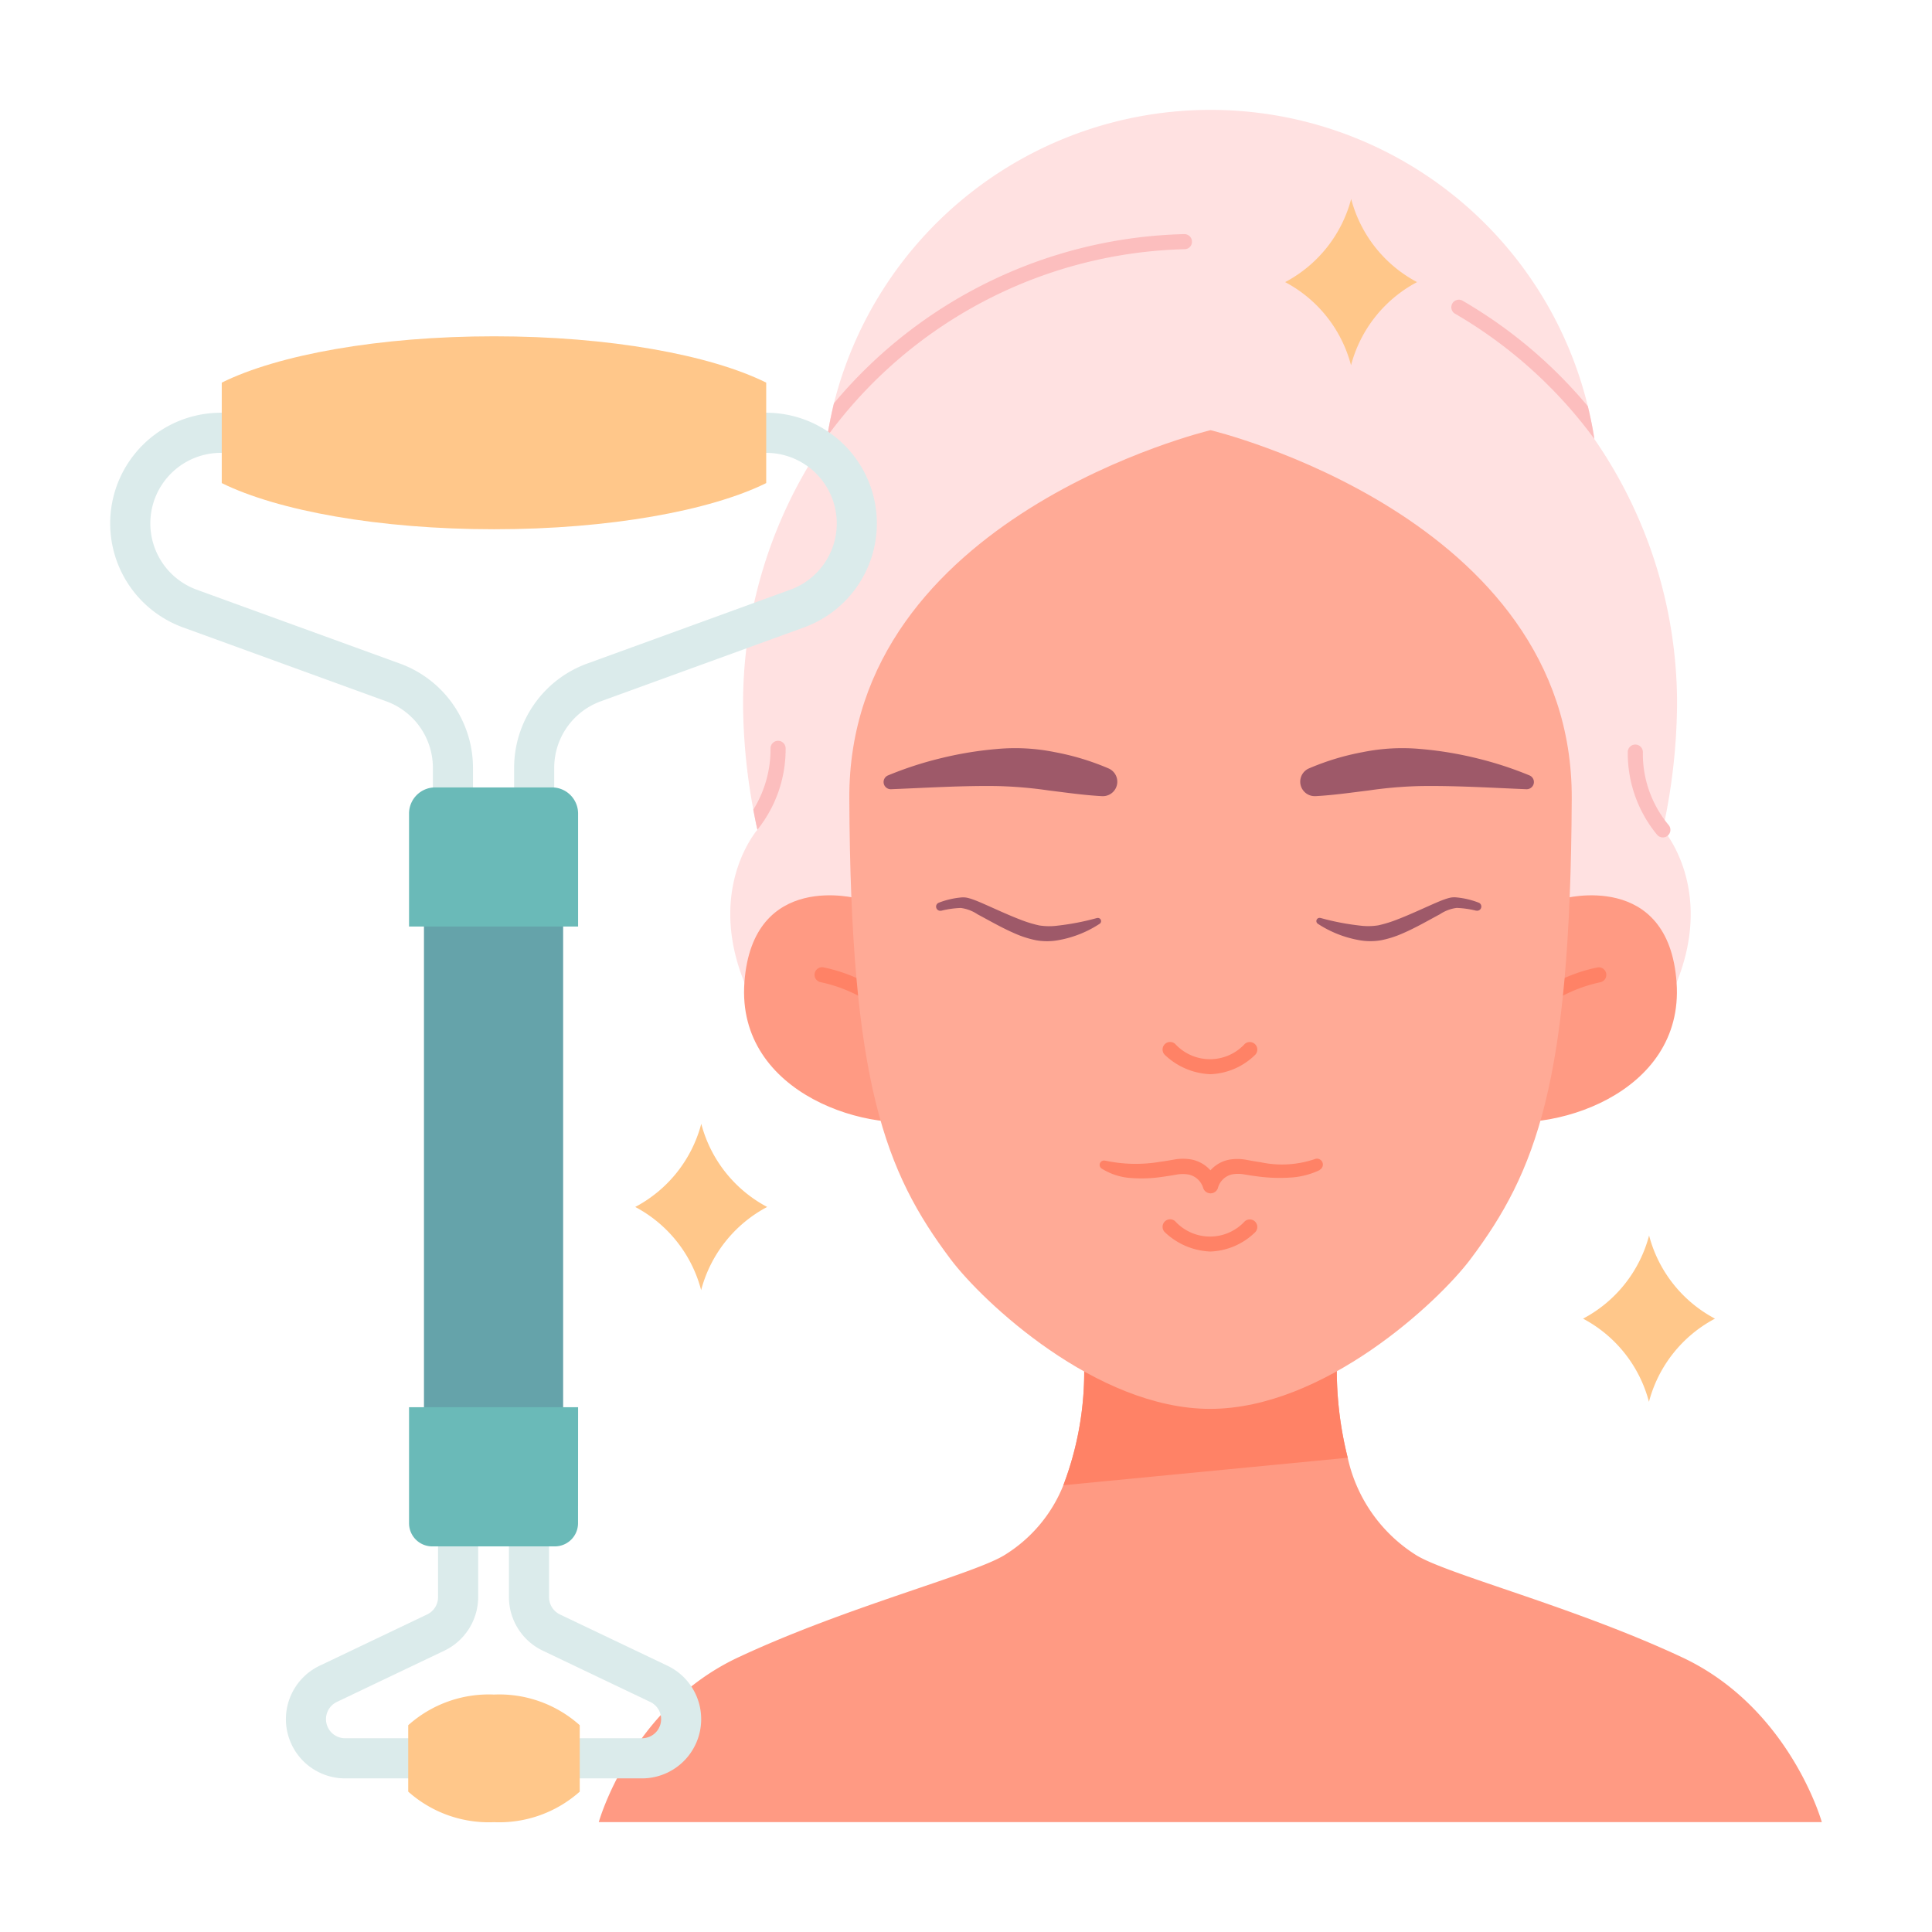 <svg height="128" viewBox="0 0 128 128" width="128" xmlns="http://www.w3.org/2000/svg"><g><path d="m111.08 65.1s-18.09 13.49-30.88 13.49c-12.77 0-30.88-13.49-30.88-13.49-2.26-5.6.2-9.27.78-10.03l.01-.01c.03-.03.05-.06.07-.08v-.01c-.1-.44-.19-.89-.27-1.33a39.135 39.135 0 0 1 -.68-6.98 30.78 30.78 0 0 1 5.57-17.7c0-.02.01-.04.01-.06.12-.74.27-1.46.44-2.18a25.731 25.731 0 0 1 49.95.2c.17.71.32 1.43.43 2.16.01 0 .01 0 0 .01a30.787 30.787 0 0 1 5.48 17.57 40.054 40.054 0 0 1 -.94 8.28s3.45 3.85.91 10.16z" fill="#ffe1e1"/><path d="m105.63 29.08a30.405 30.405 0 0 0 -9.27-8.32.5.5 0 0 1 .5-.86 31.172 31.172 0 0 1 8.34 7.02c.17.71.32 1.43.43 2.16z" fill="#fcbebe"/><path d="m78.97 16a.487.487 0 0 1 -.48.51 30.265 30.265 0 0 0 -23.68 12.39c.12-.74.27-1.46.44-2.18a31.224 31.224 0 0 1 23.21-11.21h.01a.5.5 0 0 1 .5.49z" fill="#fcbebe"/><path d="m120.7 120.72h-81.03s2.11-7.58 9.25-10.92 15.41-5.45 17.58-6.74a9.629 9.629 0 0 0 3.95-4.66 21.107 21.107 0 0 0 1.26-9.78h8.46v.16l.03-.16h8.46a23.887 23.887 0 0 0 .63 7.96 10.192 10.192 0 0 0 4.58 6.48c2.17 1.29 10.43 3.4 17.57 6.74s9.26 10.92 9.26 10.92z" fill="#ff9a83"/><path d="m70.45 98.4a21.107 21.107 0 0 0 1.26-9.78h8.46v.16l.03-.16h8.46a23.887 23.887 0 0 0 .63 7.96z" fill="#ff8266"/><g><g><path d="m56.831 59.533s-6.97-1.9-7.512 5.554 8.461 10.171 12.731 9.018-5.219-14.572-5.219-14.572z" fill="#ff9a83"/><path d="m60.611 69.054a.5.5 0 0 1 -.417-.224 9.728 9.728 0 0 0 -5.8-3.753.5.5 0 1 1 .175-.984 10.618 10.618 0 0 1 6.46 4.185.5.5 0 0 1 -.417.776z" fill="#ff8266"/></g><g><path d="m103.578 59.532s6.972-1.893 7.5 5.564-8.474 10.16-12.743 9 5.243-14.564 5.243-14.564z" fill="#ff9a83"/><path d="m99.786 69.049a.491.491 0 0 1 -.276-.084.5.5 0 0 1 -.141-.693 10.621 10.621 0 0 1 6.466-4.177.5.5 0 0 1 .175.985 9.769 9.769 0 0 0 -5.808 3.746.5.5 0 0 1 -.416.223z" fill="#ff8266"/></g></g><path d="m80.2 28.5s-24.015 5.71-23.931 24.406c.084 18.81 2.352 24.722 6.717 30.528 2.119 2.819 9.646 9.9 17.181 9.908 7.557 0 15.122-7.081 17.248-9.908 4.365-5.806 6.633-11.718 6.717-30.528.084-18.696-23.932-24.406-23.932-24.406z" fill="#ffaa96"/><g fill="#9e5969"><path d="m62.192 59.809a5.447 5.447 0 0 1 1.421-.343 1.463 1.463 0 0 1 .44.008 3.235 3.235 0 0 1 .385.111c.238.082.452.175.668.268.857.376 1.681.764 2.512 1.082a8.339 8.339 0 0 0 1.223.375 4.2 4.2 0 0 0 1.217.018 16.733 16.733 0 0 0 2.613-.505h.013a.211.211 0 0 1 .169.381 7.277 7.277 0 0 1 -2.664 1.072 4.177 4.177 0 0 1 -1.532.021 6.688 6.688 0 0 1 -1.409-.447c-.876-.379-1.684-.849-2.485-1.276a2.592 2.592 0 0 0 -1.111-.419 6.258 6.258 0 0 0 -1.285.182h-.015a.277.277 0 0 1 -.16-.528z"/><path d="m72.982 52.746c-1.183-.064-2.362-.237-3.508-.377a28.225 28.225 0 0 0 -3.354-.289c-2.3-.039-4.675.112-7.087.208a.476.476 0 0 1 -.2-.915 23.721 23.721 0 0 1 3.521-1.144 24.064 24.064 0 0 1 3.691-.606 13.213 13.213 0 0 1 3.841.209 16.738 16.738 0 0 1 3.567 1.082.958.958 0 0 1 -.438 1.833z"/><path d="m97.793 60.334a6.258 6.258 0 0 0 -1.285-.182 2.587 2.587 0 0 0 -1.111.419c-.8.427-1.609.9-2.485 1.276a6.7 6.7 0 0 1 -1.41.447 4.172 4.172 0 0 1 -1.531-.021 7.277 7.277 0 0 1 -2.664-1.073.212.212 0 0 1 .169-.382h.013a16.711 16.711 0 0 0 2.613.505 4.2 4.2 0 0 0 1.217-.018 8.339 8.339 0 0 0 1.223-.375c.83-.318 1.655-.706 2.511-1.082.217-.093.431-.186.669-.268a3.235 3.235 0 0 1 .385-.111 1.463 1.463 0 0 1 .44-.008 5.456 5.456 0 0 1 1.421.343.277.277 0 0 1 -.161.528z"/><path d="m86.711 50.914a16.773 16.773 0 0 1 3.567-1.082 13.222 13.222 0 0 1 3.842-.209 24.051 24.051 0 0 1 3.69.606 23.772 23.772 0 0 1 3.522 1.144.475.475 0 0 1 .257.622.485.485 0 0 1 -.463.293c-2.412-.1-4.787-.247-7.086-.208a28.225 28.225 0 0 0 -3.354.289c-1.147.14-2.325.313-3.508.377h-.026a.959.959 0 0 1 -.441-1.833z"/></g><path d="m80.189 71.169a4.633 4.633 0 0 1 -2.98-1.247.5.5 0 1 1 .646-.763 3.132 3.132 0 0 0 4.618 0 .5.5 0 0 1 .658.753 4.467 4.467 0 0 1 -2.942 1.257z" fill="#ff8266"/><path d="m80.189 82.917a4.628 4.628 0 0 1 -2.98-1.247.5.5 0 1 1 .646-.763 3.132 3.132 0 0 0 4.618.005.5.5 0 0 1 .658.753 4.472 4.472 0 0 1 -2.942 1.252z" fill="#ff8266"/><path d="m87.433 77.521a5.229 5.229 0 0 1 -2.03.5 10.69 10.69 0 0 1 -2.012-.071c-.328-.04-.659-.092-.977-.145a2.292 2.292 0 0 0 -.78 0 1.255 1.255 0 0 0 -.939.885v.007a.514.514 0 0 1 -.984 0 1.284 1.284 0 0 0 -.964-.88 2.254 2.254 0 0 0 -.777 0c-.313.054-.648.111-.977.154a9.142 9.142 0 0 1 -2.023.078 4.132 4.132 0 0 1 -1.987-.632.289.289 0 0 1 .237-.519h.019a9.678 9.678 0 0 0 3.622.074c.313-.041.615-.094.939-.15a3.254 3.254 0 0 1 1.152 0 2.284 2.284 0 0 1 1.742 1.629l-.986.01a2.211 2.211 0 0 1 1.733-1.631 3.241 3.241 0 0 1 1.143.013c.317.06.623.114.934.158a6.778 6.778 0 0 0 3.568-.2l.014-.006a.392.392 0 0 1 .335.708z" fill="#ff8266"/><path d="m110.169 55.482a.5.5 0 0 1 -.375-.168 8.476 8.476 0 0 1 -1.95-5.486.5.5 0 0 1 1 0 7.368 7.368 0 0 0 1.7 4.823.5.5 0 0 1 -.375.831z" fill="#fcbebe"/><path d="m52.05 49.58a8.531 8.531 0 0 1 -1.87 5.39c-.1-.44-.19-.89-.27-1.33a7.587 7.587 0 0 0 1.14-4.06.5.5 0 0 1 1 0z" fill="#fcbebe"/></g><g><g fill="#dbebeb"><path d="m30.351 117.823h-7.487a3.923 3.923 0 0 1 -1.689-7.463l7.127-3.4a1.271 1.271 0 0 0 .72-1.142v-6.647a1.329 1.329 0 1 1 2.658 0v6.645a3.944 3.944 0 0 1 -2.233 3.541l-7.127 3.4a1.264 1.264 0 0 0 .544 2.406h7.487a1.329 1.329 0 1 1 0 2.658z"/><path d="m35.047 117.823h7.487a3.923 3.923 0 0 0 1.689-7.463l-7.127-3.4a1.271 1.271 0 0 1 -.72-1.142v-6.647a1.329 1.329 0 1 0 -2.658 0v6.645a3.944 3.944 0 0 0 2.233 3.541l7.127 3.4a1.264 1.264 0 0 1 -.544 2.406h-7.487a1.329 1.329 0 0 0 0 2.658z"/></g><g fill="#dbebeb"><path d="m30.009 53.963a1.329 1.329 0 0 1 -1.329-1.329v-1.774a4.689 4.689 0 0 0 -3.08-4.393l-13.475-4.9a7.332 7.332 0 0 1 2.506-14.222h17.428a1.329 1.329 0 0 1 0 2.658h-17.424a4.674 4.674 0 0 0 -1.6 9.066l13.476 4.9a7.353 7.353 0 0 1 4.825 6.89v1.774a1.329 1.329 0 0 1 -1.327 1.33z"/><path d="m35.389 53.963a1.329 1.329 0 0 0 1.329-1.329v-1.774a4.689 4.689 0 0 1 3.076-4.393l13.475-4.9a7.332 7.332 0 0 0 -2.506-14.222h-17.424a1.329 1.329 0 0 0 0 2.658h17.424a4.674 4.674 0 0 1 1.6 9.066l-13.476 4.9a7.353 7.353 0 0 0 -4.825 6.89v1.774a1.329 1.329 0 0 0 1.327 1.33z"/></g><path d="m28.089 56.778h9.22v42.394h-9.22z" fill="#65a3aa"/><path d="m28.834 52.168h7.729a1.733 1.733 0 0 1 1.737 1.732v7.487a0 0 0 0 1 0 0h-11.2a0 0 0 0 1 0 0v-7.487a1.733 1.733 0 0 1 1.734-1.732z" fill="#6abab8"/><path d="m38.3 93.232h-11.2v7.684a1.536 1.536 0 0 0 1.536 1.536h8.124a1.536 1.536 0 0 0 1.536-1.536z" fill="#6abab8"/><g fill="#ffc78a"><path d="m50.763 25.35v6.656c-3.714 1.832-10.4 3.058-18.028 3.058s-14.33-1.226-18.043-3.058v-6.656c3.713-1.843 10.416-3.069 18.043-3.069s14.314 1.226 18.028 3.069z"/><path d="m38.409 114.3v4.4a8.014 8.014 0 0 1 -5.679 2.024 8.024 8.024 0 0 1 -5.684-2.024v-4.4a8 8 0 0 1 5.684-2.031 7.985 7.985 0 0 1 5.679 2.031z"/></g></g><g fill="#ffc78a"><path d="m113.622 87.364a8.746 8.746 0 0 0 -4.375 5.51 8.736 8.736 0 0 0 -4.366-5.51 8.742 8.742 0 0 0 4.375-5.509 8.732 8.732 0 0 0 4.366 5.509z"/><path d="m50.827 79.964a8.746 8.746 0 0 0 -4.375 5.51 8.736 8.736 0 0 0 -4.366-5.51 8.744 8.744 0 0 0 4.375-5.509 8.734 8.734 0 0 0 4.366 5.509z"/><path d="m93.884 18.69a8.751 8.751 0 0 0 -4.375 5.51 8.733 8.733 0 0 0 -4.365-5.509 8.753 8.753 0 0 0 4.375-5.51 8.735 8.735 0 0 0 4.365 5.509z"/></g></svg>